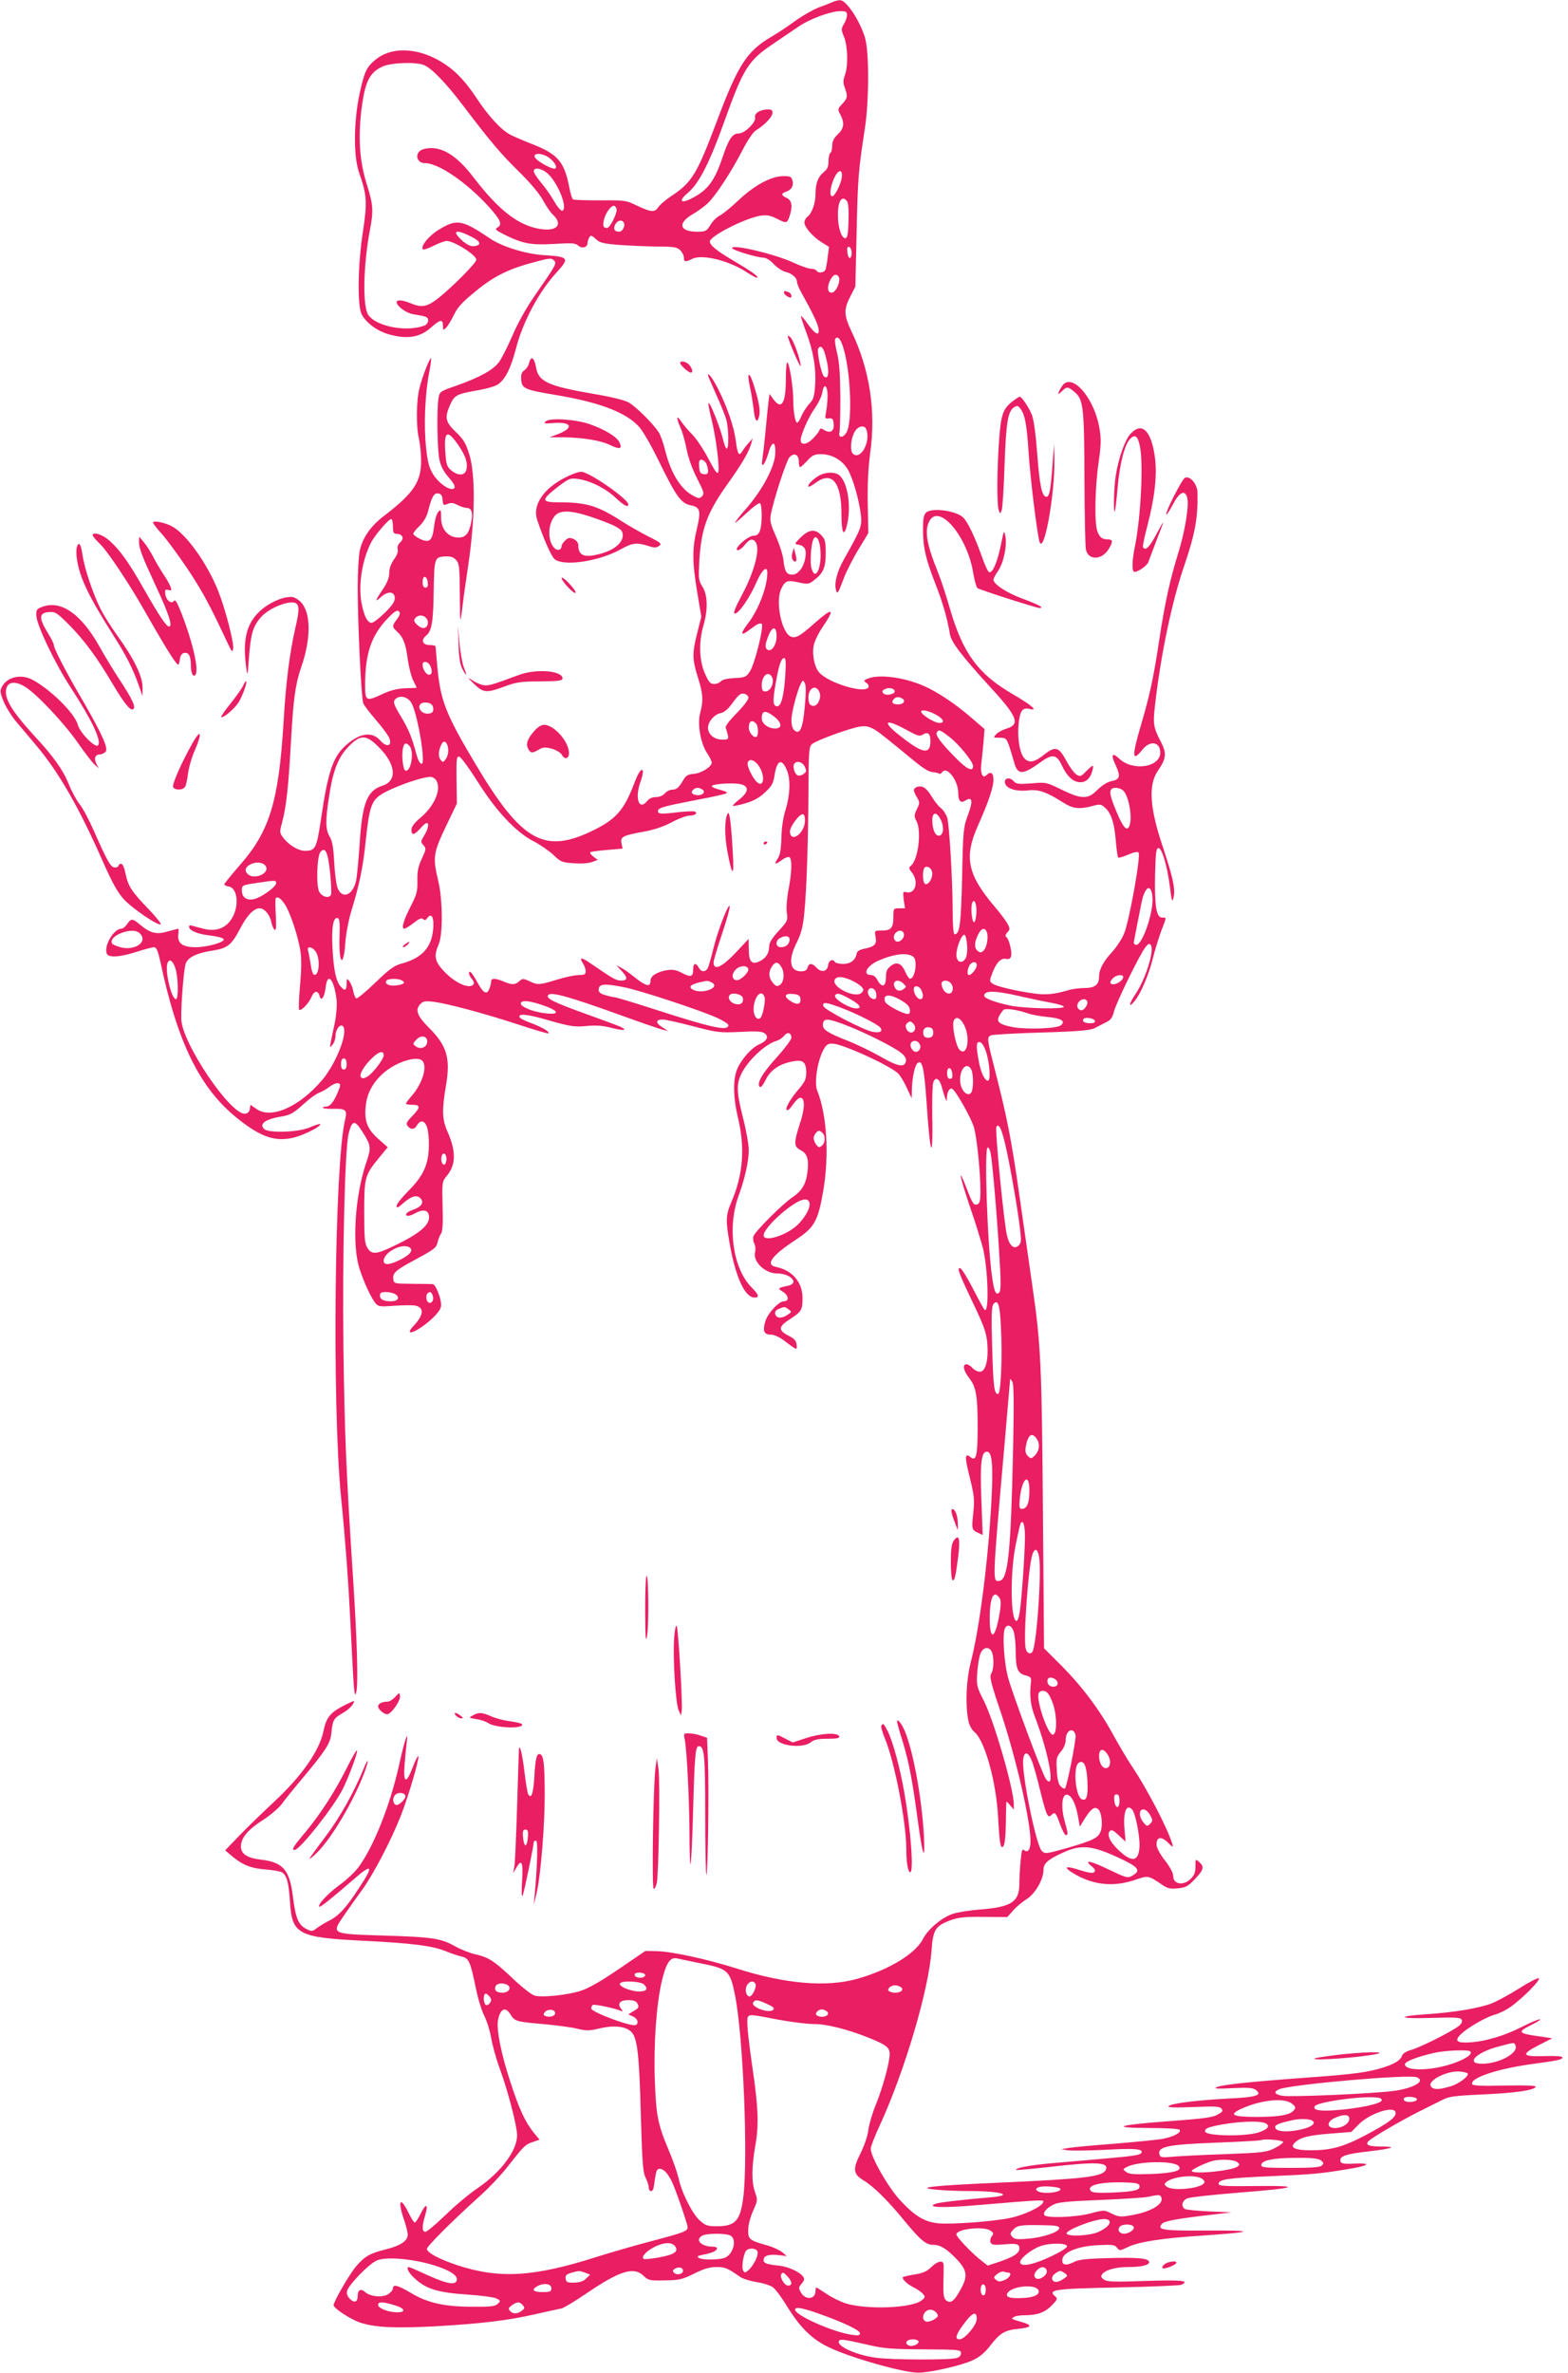 <?xml version="1.0" standalone="no"?>
<!DOCTYPE svg PUBLIC "-//W3C//DTD SVG 20010904//EN"
 "http://www.w3.org/TR/2001/REC-SVG-20010904/DTD/svg10.dtd">
<svg version="1.0" xmlns="http://www.w3.org/2000/svg"
 width="846pt" height="1280pt" viewBox="0 0 846 1280"
 preserveAspectRatio="xMidYMid meet">
<g transform="translate(0,1280) scale(0.1,-0.1)"
fill="#e91e63" stroke="none">
<path d="M4495 12790 c-11 -5 -46 -19 -77 -30 -31 -12 -87 -44 -125 -71 -37
-28 -98 -68 -134 -89 -130 -77 -178 -152 -292 -456 -107 -284 -134 -328 -244
-401 -30 -20 -61 -46 -70 -59 -20 -31 -38 -30 -115 6 -61 30 -67 30 -200 29
-75 0 -141 2 -146 5 -5 3 -15 34 -21 68 -27 137 -62 177 -203 232 -46 18 -97
40 -114 49 -49 25 -118 100 -181 195 -73 111 -139 174 -228 218 -119 59 -242
56 -319 -8 -49 -40 -61 -67 -87 -189 -31 -150 -32 -331 -2 -419 43 -123 45
-159 22 -314 -29 -185 -32 -407 -7 -453 26 -47 84 -89 147 -107 100 -28 169
-16 230 40 46 41 61 43 61 7 0 -26 1 -26 18 -10 9 10 28 41 42 70 20 41 45 68
120 129 101 82 178 119 328 158 67 18 78 18 91 5 16 -16 14 -20 -112 -202 -37
-54 -88 -145 -112 -203 -25 -58 -57 -121 -71 -141 -30 -43 -101 -83 -230 -129
-90 -31 -92 -33 -98 -68 -10 -61 -7 -278 5 -332 7 -35 23 -65 51 -97 29 -33
36 -49 28 -57 -18 -18 -81 24 -113 75 -22 37 -30 65 -38 145 -13 114 -6 288
16 400 8 43 13 79 11 81 -6 6 -45 -92 -61 -154 -19 -69 -21 -208 -5 -278 6
-27 12 -79 12 -115 2 -118 -39 -180 -200 -303 -72 -55 -116 -118 -131 -188 -6
-28 -11 -117 -11 -199 0 -195 19 -596 30 -624 4 -11 34 -50 65 -86 31 -36 63
-78 71 -93 26 -49 -7 -65 -44 -22 -44 50 -109 42 -185 -25 -71 -63 -98 -144
-136 -405 -23 -152 -29 -165 -86 -165 -36 0 -88 32 -118 72 -19 26 -19 29 -4
85 21 76 34 195 47 433 13 231 23 307 56 403 53 154 52 292 -3 349 -16 16 -37
28 -52 28 -51 0 -126 -35 -172 -80 -71 -68 -91 -157 -70 -305 6 -46 7 -41 14
55 10 130 21 170 64 219 34 41 119 81 168 81 41 0 45 -26 18 -140 -31 -139
-50 -287 -63 -505 -26 -427 -75 -589 -234 -770 -47 -54 -86 -102 -86 -106 0
-4 10 -9 22 -11 52 -7 61 -111 15 -179 -33 -49 -85 -66 -150 -49 -29 7 -58 15
-64 17 -7 3 -13 0 -13 -6 0 -21 47 -41 115 -48 38 -5 70 -13 72 -20 6 -16 -88
-43 -152 -43 -69 0 -98 21 -93 66 2 19 2 34 0 34 -2 0 -28 -7 -57 -15 -61 -18
-94 -10 -151 38 -39 33 -47 33 -68 2 -9 -14 -23 -25 -30 -25 -42 0 -96 -91
-80 -134 9 -24 70 -20 161 9 43 14 85 25 94 25 13 0 21 -19 34 -77 93 -440
213 -682 413 -844 130 -105 209 -131 311 -105 57 15 148 62 138 72 -2 2 -26
-5 -53 -17 -59 -27 -219 -33 -247 -11 -32 27 3 54 88 68 53 9 67 17 130 74 29
26 64 51 77 55 12 4 38 18 56 32 18 14 40 22 48 19 13 -5 12 -10 -1 -43 -25
-60 -44 -83 -67 -83 -12 0 -18 -3 -15 -7 4 -3 28 -6 54 -5 69 2 78 -6 65 -59
-57 -231 -71 -1537 -22 -2034 24 -241 39 -445 49 -645 21 -427 23 -450 34
-405 10 46 4 273 -18 610 -38 584 -46 793 -52 1245 -6 508 8 1075 28 1154 18
73 33 76 72 14 50 -78 51 -88 23 -170 -61 -179 -78 -445 -36 -573 25 -77 64
-160 88 -188 14 -16 27 -17 103 -11 48 3 99 4 112 0 47 -11 43 -51 -11 -108
-61 -66 23 -33 100 39 35 34 48 53 48 74 0 36 -29 108 -44 111 -6 1 -56 2
-111 2 -100 1 -100 1 -103 27 -4 33 14 48 134 112 87 47 99 57 105 85 4 17 12
38 18 46 9 11 12 55 9 148 -3 133 -3 134 24 166 48 58 49 132 3 236 -30 67
-31 118 -9 248 26 149 5 218 -92 314 -62 62 -75 95 -48 125 16 18 27 20 70 15
75 -9 266 -60 454 -121 90 -30 166 -52 169 -50 8 9 -33 33 -91 55 -32 11 -60
25 -63 30 -15 25 38 20 157 -15 117 -33 138 -36 203 -30 52 5 89 2 134 -10 64
-16 88 -15 54 3 -10 6 -94 37 -186 70 -183 66 -226 87 -208 105 17 17 118 -12
371 -103 118 -43 229 -81 245 -85 l30 -7 -33 21 c-36 23 -35 41 4 41 13 0 86
-16 162 -36 130 -34 143 -36 253 -31 87 5 121 3 134 -7 25 -18 13 -42 -27 -59
-40 -17 -94 -76 -119 -131 -25 -55 -24 -153 2 -263 40 -165 29 -309 -35 -458
-30 -70 -31 -99 -10 -219 32 -185 83 -296 135 -296 28 0 23 16 -15 54 -101
101 -133 322 -72 492 35 95 56 190 56 249 0 28 -13 104 -30 170 -34 134 -37
180 -15 231 30 73 130 170 195 189 14 4 32 16 41 28 18 22 39 16 39 -12 0 -9
-34 -55 -76 -102 -80 -87 -113 -144 -95 -162 6 -6 17 7 33 39 25 52 77 87 151
99 50 9 67 -6 67 -61 0 -36 -7 -50 -40 -89 -45 -53 -75 -104 -65 -113 4 -4 13
2 21 13 31 43 45 56 57 52 21 -7 19 -62 -8 -141 -33 -103 -32 -122 5 -141 35
-18 45 -48 37 -115 -8 -68 -29 -104 -84 -141 -56 -39 -200 -183 -208 -209 -3
-11 -1 -28 5 -39 6 -12 8 -31 4 -45 -13 -52 53 -116 119 -116 73 0 121 -52 60
-66 -57 -12 -59 -14 -30 -32 32 -19 37 -52 7 -52 -28 0 -87 -64 -101 -109 -15
-51 -7 -71 30 -71 18 0 46 -13 73 -33 68 -52 70 -53 66 -21 -2 21 -13 33 -43
48 -58 30 -56 49 8 90 62 40 67 49 67 114 0 85 -55 149 -142 167 -61 12 -25
61 109 149 97 64 117 99 145 263 33 194 19 413 -33 540 -16 40 0 152 31 214
17 33 25 39 51 39 51 0 294 -110 353 -159 10 -9 32 -43 47 -76 l28 -60 1 45
c1 61 15 129 29 143 26 26 37 -21 50 -205 20 -302 36 -336 31 -67 -1 80 1 156
5 168 11 35 33 24 46 -21 6 -24 15 -52 19 -63 8 -18 9 -18 9 5 2 32 16 54 29
46 21 -13 102 -157 117 -208 16 -57 35 -242 35 -346 0 -48 -4 -64 -16 -69 -20
-7 -27 3 -60 90 -49 127 -36 59 20 -105 31 -90 62 -192 71 -228 27 -119 32
-350 7 -326 -4 4 -32 55 -62 113 -30 59 -61 109 -69 111 -20 6 -9 -23 70 -190
59 -123 71 -158 76 -215 7 -90 -9 -153 -40 -153 -12 0 -30 9 -40 20 -9 11 -24
20 -32 20 -24 0 -17 -34 14 -74 38 -48 46 -96 46 -273 -1 -150 -8 -179 -40
-153 -28 23 -30 1 -8 -88 30 -122 32 -138 24 -217 -9 -83 -8 -89 26 -104 l25
-12 -7 189 c-8 203 0 266 33 260 26 -5 31 -80 21 -268 -17 -317 -64 -685 -111
-866 -24 -94 -30 -219 -15 -307 6 -34 17 -56 38 -74 54 -49 114 -268 124 -453
8 -145 13 -176 28 -161 8 8 13 54 14 124 1 62 2 114 3 117 0 3 10 -6 20 -19
l20 -23 0 28 c0 81 -107 452 -162 559 -39 77 -40 83 -35 155 3 41 11 87 18
102 14 32 44 37 59 9 14 -27 13 -97 -2 -120 -10 -16 -2 -50 50 -203 84 -251
162 -590 162 -701 0 -44 -14 -64 -33 -49 -12 10 -15 2 -20 -55 -4 -38 -7 -93
-7 -123 0 -100 -41 -127 -208 -141 -57 -4 -126 -15 -152 -24 -58 -19 -134 -83
-160 -135 -41 -80 -182 -166 -354 -215 -166 -47 -390 -28 -653 56 -155 49
-346 91 -429 93 l-62 1 -144 -98 c-100 -68 -163 -104 -208 -118 -72 -22 -203
-36 -245 -25 -15 4 -62 40 -104 79 -110 105 -142 127 -212 143 -35 8 -85 28
-113 44 -77 43 -120 50 -379 58 -291 9 -289 8 -225 103 24 35 69 99 100 141
64 88 158 269 212 406 40 102 101 310 93 318 -3 3 -16 -23 -29 -57 -36 -96
-53 -91 -45 12 4 46 9 102 12 124 9 70 -13 4 -41 -124 -49 -220 -137 -441
-219 -553 -19 -26 -65 -70 -103 -97 -63 -46 -120 -107 -109 -117 5 -5 68 46
187 149 101 88 108 73 24 -53 -68 -104 -107 -146 -159 -172 -22 -11 -51 -29
-66 -40 -25 -19 -28 -19 -58 -3 -41 21 -56 58 -70 169 -18 149 -53 190 -175
204 -74 9 -106 31 -106 71 0 45 37 90 115 140 41 26 88 66 104 87 15 22 68 87
116 144 119 142 146 184 152 233 8 78 12 86 58 113 39 22 65 50 65 67 0 3 -29
-11 -64 -29 -66 -36 -86 -61 -101 -134 -22 -106 -119 -244 -267 -381 -62 -58
-147 -140 -188 -183 l-75 -78 35 -30 c57 -48 103 -67 180 -73 40 -3 80 -10 90
-15 26 -14 38 -55 44 -152 11 -184 39 -200 398 -218 262 -13 369 -27 440 -55
31 -13 71 -26 88 -30 39 -9 47 -24 75 -159 12 -62 34 -135 49 -163 14 -28 30
-81 36 -117 6 -36 26 -110 46 -164 45 -123 94 -312 94 -361 0 -83 -87 -199
-211 -284 -46 -31 -125 -97 -176 -147 -51 -49 -99 -90 -108 -90 -19 0 -19 30
0 93 18 60 2 62 -27 2 -12 -25 -26 -45 -30 -45 -5 0 -20 25 -35 55 -44 90 -59
64 -23 -40 11 -32 20 -68 20 -81 0 -32 -39 -59 -116 -78 -88 -22 -114 -37
-160 -89 -36 -41 -124 -193 -124 -213 1 -17 88 -74 141 -93 81 -27 183 -32
404 -21 244 14 394 31 545 66 63 14 125 28 138 30 12 2 73 39 135 81 179 122
256 147 309 96 26 -25 33 -27 114 -25 77 1 94 4 158 36 54 27 85 36 122 36 47
0 60 -6 127 -53 13 -10 53 -22 88 -28 35 -5 75 -18 89 -28 14 -10 48 -56 76
-102 71 -116 137 -180 226 -222 119 -57 402 -137 482 -137 64 0 235 39 294 67
39 18 67 42 98 83 51 65 76 80 152 87 65 7 73 18 25 33 -73 22 -69 20 -53 30
8 6 35 10 60 10 67 0 108 15 146 54 28 29 31 36 19 46 -46 38 -10 43 340 50
176 4 328 10 338 14 49 23 6 27 -190 21 -176 -6 -211 -5 -228 8 -16 13 -17 17
-6 31 18 21 74 36 137 36 70 0 114 10 114 26 0 21 -59 27 -223 22 -120 -3
-159 -8 -185 -22 -41 -21 -65 -15 -60 16 5 39 86 71 192 76 78 4 91 2 103 -14
13 -17 15 -17 59 4 57 28 186 48 406 62 278 19 287 28 26 27 -245 -2 -277 3
-249 36 12 15 84 28 266 49 l110 13 -120 5 c-66 3 -126 9 -132 13 -23 15 -15
47 15 58 15 6 137 19 272 30 321 25 357 39 95 36 -168 -2 -200 0 -200 12 0 24
50 31 278 41 233 10 272 14 412 37 120 19 142 35 45 31 -63 -3 -75 0 -78 14
-5 26 29 38 153 52 129 15 158 26 69 26 -72 0 -92 10 -67 32 28 24 180 112
268 156 44 22 100 50 124 62 38 20 64 24 220 31 177 8 275 22 287 41 4 7 -50
9 -166 7 -130 -3 -174 -1 -177 8 -12 33 135 82 322 108 141 19 165 24 165 36
0 6 -39 9 -96 7 -123 -4 -130 8 -32 59 l73 37 -60 9 c-126 17 -131 24 -55 62
28 14 50 27 50 30 0 6 -40 -10 -102 -41 -86 -44 -188 -75 -264 -81 -83 -7
-100 5 -63 42 35 35 137 94 183 106 22 6 60 24 84 41 65 45 169 150 154 156
-7 2 -54 -22 -104 -54 -50 -32 -117 -68 -148 -81 -66 -26 -201 -49 -350 -59
-172 -11 -155 -26 23 -20 136 4 159 2 164 -11 4 -10 -3 -23 -18 -34 -39 -30
-210 -116 -256 -128 -26 -7 -44 -19 -48 -30 -8 -25 -38 -44 -100 -64 -84 -27
-159 -37 -440 -57 -310 -23 -444 -38 -465 -52 -10 -6 21 -7 90 -3 84 4 110 2
125 -9 39 -29 4 -40 -148 -47 -168 -9 -308 -26 -322 -41 -7 -7 32 -9 131 -5
115 5 144 4 154 -8 9 -11 7 -17 -12 -28 -32 -20 -63 -25 -295 -42 -259 -20
-293 -34 -81 -35 89 0 159 -4 163 -10 10 -16 -39 -40 -101 -50 -33 -5 -147
-16 -254 -25 -107 -8 -215 -18 -240 -22 l-45 -7 35 -6 c20 -3 108 -2 195 2
158 9 205 6 205 -11 0 -16 -30 -21 -199 -36 -91 -8 -220 -19 -287 -25 -114
-10 -201 -26 -191 -36 2 -2 83 5 180 16 254 29 319 26 304 -14 -15 -39 -112
-50 -577 -71 -369 -16 -458 -27 -335 -38 39 -4 117 -7 175 -7 173 0 247 -23
113 -34 -161 -14 -275 -27 -296 -35 -52 -20 40 -23 226 -7 371 31 360 30 355
15 -7 -23 -101 -68 -177 -84 -94 -20 -320 -36 -390 -29 -75 8 -126 40 -206
126 -64 70 -154 227 -157 275 -1 10 21 68 50 130 134 292 263 729 278 941 8
112 21 132 100 162 47 17 77 20 183 19 l126 -1 30 34 c16 19 49 47 73 62 47
29 92 107 92 158 0 35 22 55 99 91 100 47 157 43 296 -20 118 -54 135 -73 84
-102 -25 -14 -32 -12 -128 34 -99 48 -137 54 -90 16 17 -14 21 -23 13 -30 -7
-8 -28 -5 -73 9 -79 26 -98 21 -46 -12 107 -67 219 -80 337 -40 73 25 73 25
146 -24 31 -22 45 -25 86 -21 43 4 55 10 93 50 48 51 52 66 23 92 -20 18 -20
17 -20 -24 0 -31 -6 -48 -25 -66 -39 -40 -95 -31 -95 14 0 17 -17 49 -45 85
-29 37 -45 69 -45 86 0 41 26 45 61 10 27 -27 30 -27 24 -7 -25 83 -137 299
-217 417 -24 36 -69 112 -101 170 -74 136 -169 263 -283 377 l-91 91 -6 739
c-6 788 -11 903 -58 1223 -16 113 -47 330 -69 482 -42 294 -66 419 -130 668
-45 176 -47 185 -22 195 9 4 133 11 274 15 202 6 263 12 285 24 15 8 42 22 60
31 25 11 35 25 43 57 12 49 140 310 170 348 17 21 21 23 30 10 18 -29 -28
-178 -80 -257 -40 -59 -44 -87 -8 -43 32 39 75 138 98 229 11 46 32 112 45
148 30 78 30 73 5 73 -31 0 -41 61 -38 227 3 122 6 148 18 148 19 0 47 -92 62
-208 10 -82 13 -88 20 -57 10 45 -3 104 -56 265 -74 219 -82 341 -27 420 43
61 46 92 16 150 -41 78 -45 99 -34 193 30 272 91 564 159 762 58 170 74 258
71 393 -1 45 -39 91 -67 80 -16 -6 -110 -191 -101 -199 2 -3 18 23 36 56 36
68 66 80 77 33 10 -40 -12 -177 -47 -290 -46 -148 -75 -280 -104 -473 -31
-207 -52 -303 -100 -465 -49 -166 -47 -199 8 -130 42 53 97 44 97 -15 0 -80
-149 -102 -222 -32 -38 36 -46 21 -18 -37 27 -59 23 -76 -23 -85 -22 -4 -50
-22 -75 -46 -52 -53 -85 -53 -194 0 -82 40 -84 41 -163 34 -67 -5 -83 -3 -94
10 -21 25 -53 21 -49 -6 4 -31 58 -49 124 -42 57 7 100 -8 188 -64 54 -35 89
-39 160 -20 40 11 47 10 67 -8 34 -30 51 -81 59 -177 4 -48 10 -90 13 -93 3
-3 27 4 53 15 29 13 51 18 57 12 14 -14 -51 -376 -79 -440 -13 -30 -42 -73
-63 -96 -49 -53 -71 -95 -71 -134 0 -43 -23 -61 -78 -61 -26 0 -63 -5 -82 -10
-79 -24 -129 -29 -194 -19 -99 14 -201 38 -221 53 -17 12 -17 15 0 59 21 55
47 81 74 74 14 -3 22 1 26 14 7 22 -11 95 -26 105 -7 4 -4 13 6 24 15 16 15
21 1 47 -8 15 -38 55 -66 88 -150 176 -170 269 -94 440 56 125 84 207 84 248
0 39 -15 48 -38 25 -20 -20 -33 9 -28 57 3 22 8 74 12 116 l6 76 -73 63 c-83
72 -182 138 -253 169 -107 47 -239 65 -302 41 -25 -10 -26 -12 -9 -24 10 -7
15 -18 11 -24 -22 -35 -212 22 -265 79 -27 29 -41 100 -30 150 5 23 27 67 49
99 67 99 54 105 -43 20 -81 -72 -101 -83 -128 -75 -51 17 -87 189 -54 258 21
45 33 49 95 35 45 -10 53 -10 77 8 55 41 68 70 68 150 0 66 -3 76 -27 100 -33
33 -66 27 -112 -19 -30 -31 -30 -32 -9 -35 34 -5 46 -27 38 -71 -8 -51 -39
-91 -70 -91 -31 0 -41 16 -48 78 -3 29 -22 87 -41 130 -29 65 -33 83 -27 117
16 83 84 291 101 309 25 26 50 14 50 -24 0 -16 3 -30 7 -30 4 0 21 16 39 35
26 29 39 35 73 35 60 0 115 -32 145 -82 28 -48 62 -166 71 -248 7 -58 0 -75
-93 -240 -35 -62 -51 -123 -42 -160 7 -30 11 -24 44 64 15 38 50 107 79 154
l52 86 -3 156 c-2 107 2 192 13 275 32 228 -2 452 -102 660 -40 84 -41 117 -5
186 l27 53 7 296 c6 290 10 334 44 555 23 148 24 408 2 488 -26 92 -102 208
-136 206 -10 0 -26 -4 -37 -9z m75 -71 c0 -11 -7 -33 -17 -49 -15 -26 -15 -31
1 -69 20 -51 23 -156 5 -205 -10 -29 -11 -43 -1 -69 17 -47 15 -57 -14 -88
-25 -26 -25 -28 -10 -57 24 -46 20 -75 -14 -107 -21 -20 -30 -38 -30 -61 0
-18 -4 -36 -10 -39 -5 -3 -10 -24 -10 -45 0 -29 -6 -43 -25 -58 -31 -25 -45
-61 -45 -118 0 -50 -18 -102 -43 -123 -10 -7 -17 -22 -17 -31 0 -25 45 -77 93
-107 l40 -25 -7 -53 c-3 -29 -9 -60 -12 -69 -7 -18 -39 -22 -49 -6 -3 6 -17
10 -29 10 -13 0 -56 15 -97 34 -100 46 -329 100 -329 78 0 -11 135 -52 169
-52 14 0 37 -14 56 -35 18 -19 46 -37 61 -41 36 -8 64 -32 64 -54 0 -9 11 -37
25 -61 57 -102 83 -156 90 -186 10 -49 -13 -41 -55 17 -19 27 -36 47 -38 45
-2 -2 10 -39 26 -82 39 -102 56 -197 50 -290 -4 -62 -9 -78 -31 -101 -14 -15
-33 -44 -42 -64 -8 -21 -19 -38 -24 -38 -11 0 -21 60 -21 123 0 63 -19 189
-31 201 -5 6 -9 -29 -9 -88 0 -133 -23 -170 -68 -109 l-20 28 -6 -45 c-3 -25
-10 -97 -16 -160 -6 -63 -14 -130 -17 -149 -9 -54 14 -29 33 35 19 68 40 67
37 -1 -2 -71 -67 -194 -153 -294 -39 -44 -67 -81 -64 -81 4 0 33 25 66 56 32
30 62 52 68 49 13 -8 13 -116 0 -149 -7 -18 -17 -26 -34 -26 -30 0 -109 -70
-87 -78 7 -2 25 10 38 27 29 37 50 39 64 8 18 -40 -14 -157 -76 -273 -40 -75
-51 -104 -40 -104 21 0 79 83 116 168 30 69 59 94 59 52 0 -75 -47 -199 -104
-273 -40 -52 -41 -70 -4 -43 13 9 33 24 46 33 14 9 27 12 32 7 13 -13 -38
-217 -64 -256 -20 -31 -26 -33 -83 -36 -38 -2 -66 -8 -73 -17 -7 -8 -23 -15
-37 -15 -20 0 -29 10 -49 55 -31 68 -35 171 -9 259 25 86 24 165 -5 211 -21
34 -22 44 -17 139 11 177 42 261 158 423 71 99 111 167 123 213 l7 25 -23 -26
c-13 -14 -28 -35 -34 -45 -17 -27 -25 -14 -34 58 -10 76 -45 178 -93 275 -32
62 -57 97 -57 78 0 -3 20 -49 44 -103 24 -53 49 -115 55 -137 13 -49 14 -155
2 -155 -5 0 -14 24 -21 53 -14 60 -70 200 -77 193 -3 -2 4 -42 16 -88 25 -102
45 -263 36 -286 -5 -12 -19 8 -53 74 -26 49 -65 108 -87 130 -22 22 -48 53
-58 68 -27 40 -30 26 -7 -28 12 -25 27 -80 35 -121 9 -47 31 -107 56 -156 37
-72 40 -82 27 -96 -14 -13 -19 -13 -45 1 -68 34 -123 122 -153 242 -10 41 -26
87 -36 102 -32 49 -128 144 -166 163 -21 11 -104 31 -185 44 -248 43 -298 66
-311 144 -9 52 -27 64 -37 24 -3 -15 -15 -33 -26 -41 -15 -10 -19 -23 -17 -50
4 -48 19 -55 182 -82 235 -39 377 -92 449 -167 24 -24 67 -99 118 -203 88
-180 115 -216 166 -226 51 -10 56 -30 33 -126 -26 -108 -25 -183 2 -344 l22
-131 -22 -87 c-28 -110 -27 -143 3 -239 28 -87 31 -126 13 -192 -16 -60 1
-162 36 -216 14 -21 26 -45 26 -53 0 -23 -59 -59 -99 -61 -28 -2 -40 -9 -53
-31 -26 -44 -37 -54 -61 -54 -12 0 -30 -9 -40 -20 -10 -12 -29 -20 -48 -20
-20 0 -37 -8 -48 -22 -43 -53 -67 15 -36 102 31 88 3 90 -30 2 -55 -147 -98
-198 -213 -256 -274 -138 -395 -71 -650 358 -156 262 -185 336 -202 514 -5 59
-10 110 -10 115 0 4 -14 7 -30 7 -41 0 -51 27 -20 52 30 24 38 76 40 243 3
172 5 179 57 183 32 2 47 -2 62 -17 19 -19 21 -34 22 -188 1 -152 2 -161 11
-93 4 41 20 156 35 255 37 249 39 486 5 594 -19 61 -32 82 -73 121 -56 53 -61
78 -30 147 24 52 35 57 145 77 51 8 101 23 115 34 39 28 68 88 96 196 37 141
122 301 216 404 74 81 70 87 -71 96 -93 6 -220 45 -284 88 -151 102 -180 108
-273 52 -57 -33 -107 -94 -91 -109 3 -4 29 5 57 19 28 14 60 26 71 26 40 0
160 -76 160 -101 0 -15 -96 -114 -179 -186 -81 -69 -109 -77 -178 -48 -41 17
-73 19 -73 5 0 -21 53 -60 89 -65 73 -12 81 -15 81 -34 0 -10 -8 -22 -17 -26
-94 -39 -266 -7 -307 58 -30 49 -26 263 9 451 21 110 19 140 -16 252 -38 120
-47 244 -30 393 19 158 43 209 115 242 46 21 176 26 221 9 43 -16 121 -97 217
-224 143 -188 198 -254 301 -355 59 -58 108 -117 126 -150 16 -31 41 -67 55
-80 52 -49 25 -87 -57 -78 -123 15 -230 95 -372 280 -96 126 -182 175 -268
153 -51 -12 -46 -76 6 -76 74 0 226 -105 345 -236 64 -71 74 -96 45 -112 -14
-8 -8 -14 33 -35 104 -52 148 -60 272 -53 97 6 117 5 132 -9 20 -18 50 -10 50
14 0 9 5 23 10 31 7 12 13 11 34 -9 22 -21 41 -25 123 -32 54 -4 146 -8 206
-9 93 0 110 -3 127 -20 11 -11 20 -29 20 -40 0 -24 7 -25 46 -6 53 26 198 -10
292 -72 29 -19 55 -33 58 -30 7 7 -31 34 -131 93 -88 52 -125 82 -125 102 0
30 194 128 276 140 33 4 53 0 84 -16 53 -27 56 -27 69 10 19 54 14 88 -14 101
-30 13 -32 24 -6 33 30 9 44 32 37 60 -6 22 -12 25 -49 25 -65 0 -156 -49
-240 -128 -41 -39 -87 -77 -104 -85 -17 -9 -40 -32 -51 -52 -20 -32 -25 -35
-70 -35 -95 0 -108 45 -27 93 28 16 65 43 83 60 44 42 128 170 187 285 29 56
58 100 74 109 79 50 117 113 66 113 -42 0 -77 -21 -71 -44 6 -25 -56 -86 -88
-86 -34 0 -53 -27 -86 -124 -44 -132 -81 -182 -168 -226 -62 -32 -73 -13 -18
32 58 49 117 166 196 388 101 282 128 325 265 416 44 30 103 70 131 89 60 42
173 84 227 85 31 0 37 -3 37 -21z m-1601 -775 c30 -25 41 -54 21 -54 -15 0
-71 29 -92 48 -44 38 26 44 71 6z m-8 -86 c55 -56 103 -184 73 -195 -7 -2 -26
20 -43 49 -16 29 -48 75 -71 102 -22 26 -40 54 -40 62 0 26 48 15 81 -18z
m1581 -13 c-4 -36 -34 -97 -49 -103 -20 -6 -15 47 7 96 22 48 47 52 42 7z m27
-129 c8 -9 11 -47 9 -107 -2 -76 -6 -94 -18 -94 -20 0 -39 58 -39 123 -1 76
21 111 48 78z m-1243 -41 c8 -19 -34 -105 -51 -105 -21 0 -25 14 -15 50 10 34
36 70 52 70 5 0 11 -7 14 -15z m39 -75 c11 -18 -6 -50 -25 -50 -25 0 -33 15
-20 40 11 21 35 27 45 10z m-824 -76 c53 -26 60 -47 17 -52 -18 -2 -37 7 -62
28 -62 55 -39 67 45 24z m2054 -87 c0 -39 -19 -38 -23 2 -3 24 0 32 10 29 7
-3 13 -17 13 -31z m-67 -139 c4 -23 -16 -68 -34 -75 -34 -13 -35 44 -2 85 13
16 32 11 36 -10z m18 -362 c44 -126 56 -416 20 -471 -19 -29 -43 -28 -37 1 3
10 5 96 5 189 -1 124 -5 188 -17 238 -10 38 -14 73 -11 78 11 18 27 4 40 -35z
m-97 -38 c27 -87 26 -153 -3 -129 -15 13 -40 136 -31 151 11 18 23 10 34 -22z
m16 -234 c0 -27 -4 -66 -8 -86 -7 -36 -6 -38 15 -35 19 2 24 -3 26 -31 4 -38
-19 -52 -51 -32 -18 11 -22 10 -26 -1 -2 -8 -19 -29 -37 -47 -32 -32 -64 -35
-64 -6 0 28 42 123 75 170 20 27 38 66 42 87 8 53 28 40 28 -19z m209 -180
c25 -65 -29 -167 -71 -133 -19 16 -13 87 11 124 19 28 51 33 60 9z m-2200 -87
c39 -58 51 -95 42 -132 -8 -32 -45 -33 -82 -2 -23 20 -27 33 -31 94 -9 119 10
129 71 40z m1336 -96 c5 -11 10 -29 10 -41 0 -16 -5 -21 -22 -18 -19 2 -24 10
-26 41 -2 28 1 37 12 37 8 0 20 -9 26 -19z m-1422 -198 c3 -29 5 -31 26 -22
18 8 31 7 54 -5 17 -9 40 -16 50 -16 25 0 34 -23 26 -69 -12 -67 -30 -91 -70
-91 -55 0 -94 44 -94 106 0 44 -2 47 -15 33 -9 -9 -19 -44 -23 -79 -9 -78 -25
-92 -76 -67 -20 9 -36 22 -36 28 0 5 15 25 34 42 21 21 38 49 45 77 21 82 32
101 55 98 16 -2 22 -11 24 -35z m-268 -143 c0 -32 4 -40 19 -40 32 0 44 -24
21 -45 -12 -11 -18 -25 -14 -39 3 -13 -5 -34 -21 -55 -16 -23 -25 -48 -25 -72
0 -26 -11 -53 -35 -89 -41 -60 -44 -72 -12 -43 38 36 77 34 77 -4 0 -19 -15
-41 -55 -80 -30 -29 -61 -53 -70 -53 -23 0 -42 39 -55 110 -17 97 4 229 52
323 21 41 95 127 109 127 5 0 9 -18 9 -40z m2305 -113 c13 -102 -25 -191 -47
-112 -8 28 -3 122 9 152 12 31 32 11 38 -40z m-2117 -190 c2 -19 -1 -27 -12
-27 -11 0 -16 10 -16 31 0 38 24 35 28 -4z m-166 -197 c-27 -36 -27 -42 -1
-66 34 -30 49 -69 59 -151 6 -42 19 -94 30 -115 11 -21 19 -38 17 -39 -1 0
-29 -1 -62 -2 -42 -2 -78 -11 -119 -30 -92 -43 -96 -41 -96 51 0 165 34 264
119 353 39 41 54 50 63 41 9 -9 7 -19 -10 -42z m158 5 c16 -19 9 -49 -12 -53
-9 -2 -26 6 -38 18 -17 17 -19 24 -9 36 15 18 43 18 59 -1z m1890 -98 c0 -46
-28 -86 -49 -72 -15 9 -14 28 5 75 22 55 44 53 44 -3z m47 -209 c-7 -110 -22
-168 -43 -168 -24 0 -26 23 -10 118 18 104 31 142 47 142 9 0 10 -25 6 -92z
m-1917 53 c14 -28 12 -51 -5 -51 -16 0 -35 30 -35 54 0 22 27 20 40 -3z m1850
-83 c0 -31 -19 -58 -40 -58 -16 0 -20 7 -20 34 0 42 25 72 46 55 8 -6 14 -20
14 -31z m172 -141 c-11 -118 -26 -152 -56 -127 -10 8 -16 29 -16 55 0 41 31
159 52 199 10 18 11 18 20 1 7 -11 7 -54 0 -128z m77 84 c17 -30 -6 -83 -33
-79 -16 2 -22 11 -24 36 -5 54 35 84 57 43z m408 2 c6 -17 -45 -29 -60 -14 -9
9 -8 14 3 21 19 13 52 9 57 -7z m-789 -35 c2 -10 -23 -44 -63 -85 -45 -46 -64
-72 -59 -82 4 -9 9 -26 11 -38 5 -21 1 -23 -31 -23 -42 0 -76 28 -76 64 0 33
34 72 68 79 20 4 41 22 66 57 28 39 42 51 59 48 12 -2 23 -11 25 -20z m-1819
-29 c27 -44 67 -250 62 -316 -2 -28 -21 -10 -32 30 -28 103 -42 138 -85 210
-38 63 -44 80 -34 92 22 27 68 19 89 -16z m2650 22 c19 -12 5 -31 -23 -31 -29
0 -39 10 -25 27 13 15 28 16 48 4z m-2534 -41 c8 -27 -1 -40 -29 -40 -28 0
-50 24 -42 45 9 23 63 19 71 -5z m2719 -48 c38 -22 45 -42 14 -42 -26 0 -98
45 -98 61 0 14 45 4 84 -19z m-877 -8 c42 -32 45 -64 5 -64 -37 0 -72 26 -72
54 0 44 19 47 67 10z m-99 -36 c14 -14 16 -64 3 -73 -14 -8 -41 24 -41 49 0
35 16 46 38 24z m812 -35 c62 -34 71 -37 91 -25 25 16 39 4 39 -35 0 -72 -37
-70 -141 10 -123 92 -117 119 11 50z m-147 -15 c16 -12 73 -57 125 -100 116
-97 136 -110 168 -114 14 -1 28 -5 31 -8 3 -3 11 1 17 9 25 34 86 -46 86 -112
0 -44 13 -58 38 -42 38 24 43 -1 15 -76 -25 -67 -27 -82 -32 -335 -6 -260 -13
-310 -41 -310 -6 0 -10 51 -10 123 0 166 -18 464 -29 505 -6 18 -21 42 -35 53
-13 10 -36 39 -50 63 -27 46 -51 61 -80 50 -20 -8 -20 -19 1 -55 16 -27 16
-31 0 -64 -15 -32 -16 -39 -2 -65 28 -54 9 -208 -30 -240 -13 -11 -12 -15 5
-37 39 -50 18 -119 -31 -106 -17 5 -18 1 -13 -41 l7 -46 -32 0 c-30 0 -31 -1
-31 -48 0 -58 -12 -72 -63 -72 -39 0 -39 0 -33 -34 8 -40 -4 -52 -60 -64 -27
-5 -40 -14 -42 -27 -7 -35 -33 -55 -73 -55 -21 0 -41 5 -44 10 -12 20 -34 9
-37 -17 -4 -35 -37 -42 -63 -13 -23 25 -41 26 -48 0 -4 -14 -14 -20 -35 -20
-62 0 -71 62 -23 156 23 47 33 82 40 155 13 120 22 405 23 681 1 192 3 219 18
233 18 17 156 69 235 90 54 14 78 9 128 -27z m380 -24 c53 -41 127 -133 127
-157 0 -34 -36 -16 -100 51 -76 77 -105 117 -95 132 10 16 18 13 68 -26z
m-3078 -56 c91 -91 99 -180 20 -206 -85 -27 -111 -93 -125 -320 -6 -85 -14
-172 -19 -194 -19 -81 -77 -101 -101 -35 -6 18 -14 79 -17 137 -4 77 -10 113
-24 136 -23 38 -24 87 -4 214 21 142 49 214 105 272 65 67 95 67 165 -4z m373
-9 c2 -19 -4 -42 -13 -54 -14 -19 -16 -19 -29 -2 -14 18 -9 57 9 87 13 20 30
4 33 -31z m-208 16 c26 -32 7 -142 -23 -132 -13 4 -22 88 -12 124 6 27 17 29
35 8z m366 -190 c100 -160 208 -275 304 -324 36 -19 84 -52 107 -74 38 -37 46
-40 110 -44 39 -3 80 0 98 7 l30 11 -24 18 c-13 10 -20 21 -15 24 5 3 46 8 91
12 l82 7 -6 29 c-7 35 7 42 123 63 51 9 105 27 148 50 37 20 81 36 96 36 30 0
48 15 27 22 -6 3 -43 1 -82 -3 -101 -12 -115 -11 -115 6 0 17 28 25 215 61 77
14 146 30 154 34 8 4 -3 11 -33 19 -25 6 -46 15 -46 20 0 11 101 19 148 12 54
-9 55 -40 3 -82 -23 -18 -39 -34 -37 -36 2 -3 32 3 66 13 43 12 75 29 106 58
38 35 46 49 53 94 13 83 39 93 67 26 20 -48 17 -132 -7 -210 -14 -45 -22 -99
-23 -154 -2 -64 -7 -92 -20 -112 -22 -33 -15 -35 23 -7 16 12 34 18 40 15 15
-10 14 -80 -5 -176 -9 -47 -12 -99 -9 -124 6 -41 5 -45 -44 -98 -35 -38 -51
-64 -51 -83 0 -36 -16 -62 -48 -79 -45 -23 -62 -6 -62 62 l-1 57 -57 -61 c-85
-92 -132 -115 -132 -65 0 9 20 77 45 151 25 74 44 142 42 150 -5 24 -65 -132
-88 -227 -12 -48 -25 -96 -30 -105 -13 -24 -36 -23 -49 2 -16 29 -30 25 -30
-9 0 -41 -12 -45 -60 -20 -32 17 -50 20 -83 15 -52 -9 -87 -31 -87 -55 0 -39
-23 -34 -95 24 -22 18 -51 38 -65 45 l-25 13 28 -30 c35 -37 34 -53 -2 -53
-27 0 -45 11 -165 93 -48 34 -63 34 -42 2 9 -13 16 -33 16 -45 0 -16 -6 -20
-37 -20 -21 0 -74 -11 -118 -25 -95 -29 -104 -30 -149 -8 -33 15 -37 15 -54 0
-23 -21 -39 -21 -85 -2 -46 19 -67 19 -67 1 0 -8 -4 -26 -10 -40 -13 -35 -32
-25 -64 34 -15 27 -31 52 -36 55 -16 10 -11 -17 6 -36 9 -10 13 -23 9 -28 -19
-31 -102 6 -163 73 -47 51 -52 80 -25 142 23 54 22 241 -3 344 -30 125 -26
149 41 290 l60 125 -2 128 c-1 114 0 128 15 125 9 -2 53 -62 98 -133z m1513
90 c40 -51 36 -129 -4 -95 -24 20 -57 90 -51 106 8 22 32 17 55 -11z m253 -11
c10 -22 10 -28 -6 -39 -10 -8 -24 -11 -32 -8 -16 6 -29 47 -19 62 12 20 45 11
57 -15z m-1992 -69 c36 -43 -2 -140 -80 -205 -34 -29 -50 -49 -50 -66 0 -32
14 -30 47 6 14 17 30 30 35 30 15 0 8 -32 -13 -67 -20 -32 -20 -35 -4 -53 15
-17 15 -21 -9 -72 -20 -43 -25 -68 -24 -119 1 -56 -3 -73 -34 -134 -41 -79
-54 -125 -37 -125 6 0 29 14 51 31 29 23 42 29 50 21 8 -8 15 -7 23 5 23 32
38 4 32 -60 -9 -101 -62 -157 -176 -187 -34 -9 -64 -31 -137 -102 -51 -49 -97
-87 -102 -84 -5 3 -13 21 -16 39 -3 19 -13 42 -21 53 -14 18 -14 17 -15 -13 0
-37 -10 -41 -32 -15 -25 28 -38 89 -44 207 -6 113 4 171 29 162 9 -3 11 -28 9
-91 -6 -151 20 -189 31 -44 3 46 17 121 31 168 47 154 65 243 80 392 18 166
30 205 75 237 51 37 218 98 272 100 9 1 22 -6 29 -14z m1439 -54 c19 -12 5
-31 -24 -31 -13 0 -27 5 -31 11 -7 11 12 29 31 29 6 0 16 -4 24 -9z m2273 -8
c30 -33 48 -144 32 -187 -13 -34 -33 -13 -68 70 -36 85 -42 114 -29 127 12 13
50 7 65 -10z m-1719 -163 c-3 -66 -74 -118 -81 -60 -3 28 53 104 72 97 6 -2
10 -19 9 -37z m732 9 c20 -38 16 -83 -7 -87 -21 -4 -38 33 -38 84 0 44 24 46
45 3z m-3294 -288 c6 -56 8 -109 5 -117 -9 -23 -49 -13 -64 16 -17 34 -12 191
7 214 26 31 41 -2 52 -113z m-347 36 c23 -39 -64 -76 -98 -42 -19 19 -12 39
17 53 31 15 68 10 81 -11z m3596 -39 c0 -28 -18 -58 -35 -58 -19 0 -21 86 -2
93 17 6 37 -12 37 -35z m-3540 -52 c0 -17 -58 -62 -103 -81 -46 -19 -82 -2
-82 40 0 29 1 30 75 41 106 16 110 16 110 0z m4728 -78 c6 -86 -59 -267 -91
-255 -7 3 -11 9 -10 13 1 5 9 48 18 94 9 47 21 105 26 130 19 83 52 93 57 18z
m-4681 -37 c27 -40 70 -167 83 -247 7 -41 7 -98 -1 -187 -6 -70 -9 -131 -5
-134 9 -10 53 35 66 68 15 35 35 38 44 7 8 -34 27 -9 33 46 10 86 46 43 59
-68 3 -31 -1 -80 -10 -126 -9 -41 -19 -88 -22 -105 -5 -29 -5 -29 10 -11 9 11
16 32 16 46 0 36 25 69 40 54 30 -30 -34 -196 -109 -287 -123 -147 -278 -217
-358 -159 l-32 22 -3 -22 c-2 -15 -11 -24 -25 -26 -77 -11 -342 382 -345 510
-2 80 14 273 24 300 12 34 60 57 146 70 81 13 101 30 149 121 37 71 73 107
104 107 26 0 56 -36 63 -76 4 -18 12 -36 18 -40 8 -5 9 17 6 79 -3 47 -3 89 0
92 10 10 27 -1 49 -34z m3731 -47 c-2 -27 -7 -49 -13 -49 -11 0 -19 79 -10
103 11 30 26 -5 23 -54z m57 -105 c9 -28 -2 -84 -20 -99 -12 -10 -18 -10 -30
0 -19 16 -19 44 1 86 18 38 39 44 49 13z m-4570 -5 c45 -45 -27 -95 -106 -74
-21 6 -41 15 -44 19 -10 18 7 40 43 55 49 20 87 20 107 0z m4121 1 c7 -18 -13
-45 -33 -45 -19 0 -28 27 -13 45 16 19 39 19 46 0z m342 -66 c2 -35 -2 -61
-11 -73 -20 -28 -47 -14 -47 23 0 40 29 113 44 108 6 -2 12 -28 14 -58z m-958
33 c0 -25 -19 -42 -47 -42 -28 0 -32 34 -5 49 27 16 52 13 52 -7z m-2553 -72
c23 -45 12 -133 -15 -117 -5 4 -12 26 -15 49 -4 24 -9 56 -13 71 -6 25 -4 28
12 25 10 -2 24 -14 31 -28z m3221 -22 c24 -20 9 -118 -18 -118 -5 0 -16 15
-24 34 -21 49 -47 61 -80 35 -20 -16 -26 -29 -26 -59 0 -56 -23 -62 -49 -12
-6 12 -20 22 -31 22 -49 0 -24 50 40 78 86 37 156 45 188 20z m-3981 -64 c15
-50 17 -164 2 -164 -24 0 -61 155 -45 195 10 26 30 12 43 -31z m3271 5 c17
-32 11 -79 -11 -93 -15 -9 -22 -7 -38 13 -23 28 -24 59 -3 89 19 27 34 24 52
-9z m1052 14 c0 -18 -28 -53 -42 -53 -11 0 -10 27 2 51 13 23 40 25 40 2z
m-1233 -20 c6 -18 -44 -65 -65 -61 -25 5 -26 34 -2 58 22 22 61 24 67 3z
m2023 -44 c0 -16 -31 -38 -52 -39 -22 0 -23 14 -2 34 18 18 54 21 54 5z
m-1465 -18 c22 -10 46 -26 54 -35 12 -15 12 -19 -1 -32 -32 -32 -160 30 -145
69 8 22 42 21 92 -2z m-2425 -1 c19 -12 10 -20 -31 -26 -37 -5 -65 7 -55 25 9
13 65 14 86 1z m1671 -11 c47 -25 -47 -63 -98 -40 -31 14 -21 29 29 41 47 11
47 11 69 -1z m1034 -6 c16 -16 16 -17 0 -29 -20 -15 -41 -9 -49 13 -13 33 21
45 49 16z m253 5 c20 -20 15 -58 -8 -58 -20 0 -40 27 -40 54 0 19 31 21 48 4z
m-1760 -24 c90 -18 407 -123 499 -164 35 -16 63 -34 63 -40 0 -34 -83 -17
-398 85 -111 36 -208 65 -215 65 -6 0 -29 5 -49 11 -27 7 -38 16 -38 29 0 33
29 36 138 14z m1602 -13 c14 -28 12 -51 -5 -51 -16 0 -35 30 -35 54 0 22 27
20 40 -3z m-242 -24 c2 -18 -1 -27 -11 -27 -21 0 -40 27 -33 46 10 25 41 12
44 -19z m774 -11 c56 -13 133 -29 171 -36 37 -7 67 -16 67 -21 0 -14 -201 -10
-283 5 -81 16 -147 40 -147 54 0 30 57 29 192 -2z m-1494 -10 c5 -26 -12 -40
-41 -32 -26 6 -42 31 -31 47 11 18 69 6 72 -15z m117 5 c6 -21 -9 -99 -22
-112 -17 -17 -38 10 -37 49 2 66 43 111 59 63z m193 -5 c6 -32 -13 -40 -47
-20 -44 26 -41 46 6 42 27 -2 39 -8 41 -22z m266 -4 c55 -30 70 -52 36 -52
-39 0 -125 53 -114 71 9 14 26 10 78 -19z m259 2 c18 -9 40 -23 50 -32 20 -17
23 -52 5 -52 -26 0 -115 48 -122 65 -14 37 15 45 67 19z m1022 -14 c9 -14 -13
-50 -31 -50 -8 0 -17 7 -20 15 -11 29 35 61 51 35z m-2936 -23 c85 -29 95 -52
20 -44 -66 6 -139 34 -139 53 0 20 44 17 119 -9z m1605 -12 c86 -32 199 -89
215 -108 17 -21 -2 -31 -42 -23 -52 11 -262 120 -265 139 -5 23 14 21 92 -8z
m1010 -31 c21 -8 70 -17 107 -20 75 -7 100 -23 73 -45 -22 -18 -182 -24 -259
-10 -74 14 -92 29 -73 62 7 13 18 27 23 32 12 9 75 -1 129 -19z m-342 -64 c36
-71 15 -176 -26 -132 -19 22 -40 124 -31 153 10 30 37 19 57 -21z m706 23 c2
-9 -7 -13 -27 -13 -30 0 -46 11 -34 24 11 11 56 2 61 -11z m-1345 -23 c99 -38
252 -114 295 -147 23 -17 32 -32 30 -46 -5 -38 -43 -32 -139 24 -50 28 -130
67 -177 85 -104 41 -132 59 -132 83 0 40 21 40 123 1z m367 5 c15 -18 6 -45
-14 -45 -22 0 -38 34 -24 48 16 16 23 15 38 -3z m105 -45 c0 -18 -6 -26 -23
-28 -13 -2 -25 3 -28 12 -10 26 4 48 28 44 17 -2 23 -10 23 -28z m-2730 -49
c0 -30 -35 -45 -61 -26 -18 13 -18 14 1 35 25 28 60 23 60 -9z m2659 -18 c8
-20 -11 -43 -29 -36 -8 2 -17 14 -21 25 -11 36 37 46 50 11z m358 -43 c18 -60
24 -150 8 -150 -17 0 -38 44 -49 104 -16 86 -14 108 6 104 11 -2 24 -23 35
-58z m-3252 -14 c0 -19 -56 -93 -85 -112 -19 -12 -29 -14 -37 -6 -14 14 20 69
68 112 34 30 54 32 54 6z m-200 -46 c0 -20 -5 -30 -15 -30 -10 0 -15 10 -15
30 0 20 5 30 15 30 10 0 15 -10 15 -30z m408 18 c30 -30 1 -124 -57 -190 -17
-20 -31 -38 -31 -42 0 -3 16 -6 35 -6 45 0 45 -14 -2 -62 -30 -31 -34 -40 -23
-53 17 -21 37 -19 50 5 6 11 17 20 25 20 26 0 39 -43 39 -126 -1 -106 -29
-167 -112 -250 -34 -34 -62 -69 -62 -79 0 -14 7 -11 34 13 46 40 74 48 94 28
22 -22 6 -47 -39 -62 -18 -6 -35 -16 -37 -23 -5 -15 18 -13 48 4 37 21 67 19
73 -7 14 -51 -42 -100 -193 -172 -90 -43 -114 -45 -137 -9 -15 23 -18 51 -18
193 0 188 3 200 79 293 l48 58 -51 45 c-59 53 -76 95 -68 175 6 71 40 132 99
183 68 58 178 92 206 64z m2962 -47 c14 -28 13 -116 -3 -129 -23 -19 -57 23
-57 72 0 63 37 99 60 57z m-102 -24 c2 -19 -1 -27 -12 -27 -11 0 -16 10 -16
31 0 38 24 35 28 -4z m306 -477 c19 -96 42 -233 52 -303 16 -120 16 -129 1
-145 -25 -25 -50 -5 -64 53 -16 64 -66 572 -57 586 16 27 36 -27 68 -191z
m-1006 158 c17 -17 15 -53 -4 -69 -14 -11 -18 -10 -30 6 -8 10 -14 26 -14 35
0 16 18 40 30 40 3 0 11 -5 18 -12z m906 -105 c10 -47 34 -326 47 -541 10
-158 10 -205 0 -215 -18 -18 -28 5 -40 97 -25 187 -41 686 -22 686 5 0 12 -12
15 -27z m-2936 -44 c-1 -13 -7 -23 -13 -22 -13 3 -18 30 -11 50 10 24 29 1 24
-28z m1958 -224 c10 -24 -17 -77 -61 -121 -59 -58 -185 -98 -185 -58 0 25 61
93 130 145 66 50 106 61 116 34z m-2157 -244 c23 -15 5 -39 -48 -66 -60 -30
-91 -32 -91 -7 0 46 99 98 139 73z m-74 -254 c24 -18 11 -37 -25 -37 -41 0
-60 10 -60 31 0 15 7 19 33 19 18 0 41 -6 52 -13z m200 -8 c8 -23 -7 -45 -24
-35 -12 8 -15 39 -4 49 12 12 22 7 28 -14z m3065 -162 c9 -168 0 -367 -15
-367 -21 0 -26 38 -32 257 -5 166 -3 216 7 228 24 29 35 -3 40 -118z m-1145
89 c18 -13 17 -14 -8 -30 -31 -21 -60 -18 -65 7 -2 10 5 21 20 26 31 13 32 13
53 -3z m1211 -750 c-12 -560 -27 -707 -73 -714 -39 -6 -40 -20 27 738 16 190
30 347 30 350 0 3 6 -4 12 -14 8 -14 9 -116 4 -360z m129 50 c18 -28 12 -66
-15 -91 -16 -15 -19 -15 -35 1 -12 13 -15 26 -10 53 12 63 34 77 60 37z m-41
-284 c-1 -62 -14 -92 -41 -92 -13 0 -15 10 -11 53 11 115 54 148 52 39z m-24
-243 c0 -79 -17 -330 -28 -404 -4 -27 -11 -49 -17 -49 -33 -3 -36 256 -5 410
12 60 24 112 27 117 13 21 23 -12 23 -74z m76 -106 c14 -72 -9 -430 -32 -505
-8 -27 -33 -21 -40 9 -14 54 15 453 37 510 13 34 27 28 35 -14z m-212 -226 c7
-11 7 -38 -2 -87 -23 -134 -52 -145 -52 -20 0 114 22 158 54 107z m75 -178 c6
-18 11 -65 11 -105 0 -94 10 -121 52 -132 29 -7 33 -12 30 -38 -8 -77 -2 -124
23 -189 76 -200 111 -401 58 -332 -18 22 -181 461 -204 547 -23 86 -32 241
-16 268 14 22 35 13 46 -19z m231 -264 c16 -20 1 -39 -26 -33 -27 5 -32 48 -6
48 11 0 25 -7 32 -15z m-23 -115 c25 -61 29 -170 5 -178 -26 -8 -93 185 -78
224 4 9 15 14 28 12 17 -2 29 -17 45 -58z m126 -180 c5 -19 -46 -277 -57 -288
-4 -3 -14 2 -23 11 -12 12 -19 39 -21 87 -4 63 -2 72 22 101 16 19 26 43 26
63 0 52 41 72 53 26z m171 -102 c21 -29 20 -67 0 -75 -23 -9 -44 23 -44 64 0
39 21 44 44 11z m-408 -35 c9 -20 29 -91 45 -158 34 -138 42 -156 61 -137 20
20 24 15 47 -48 12 -33 26 -60 32 -60 13 0 11 13 -7 76 -19 67 -16 138 8 142
24 5 50 -41 63 -111 l11 -61 29 47 c33 51 51 63 70 47 18 -15 26 -83 14 -118
-13 -37 -39 -50 -187 -93 -111 -31 -114 -31 -132 -13 -28 29 -100 372 -100
476 0 60 24 66 46 11z m301 -110 c4 -81 -4 -110 -29 -100 -36 13 -50 178 -17
198 27 16 42 -17 46 -98z m-3680 -80 c5 -15 -35 -55 -50 -50 -17 5 -21 35 -6
53 14 17 50 15 56 -3z m3853 -29 c0 -45 -24 -42 -28 4 -2 24 1 32 12 32 12 0
16 -10 16 -36z m69 -47 c18 -22 42 -146 39 -200 -5 -84 -44 -87 -123 -8 -39
39 -54 76 -36 94 8 8 20 2 47 -24 l37 -34 -6 68 c-8 92 11 140 42 104z m77 -5
c6 -4 17 -18 23 -31 11 -20 10 -26 -4 -40 -15 -15 -18 -14 -36 8 -33 40 -20
88 17 63z m-2413 -822 c156 -31 165 -39 192 -170 45 -219 72 -886 45 -1096
-16 -125 -43 -154 -144 -154 -47 0 -60 4 -89 30 -41 35 -100 153 -116 230 -7
30 -30 96 -52 148 -59 139 -69 188 -76 377 -7 198 8 410 38 539 23 96 45 130
82 121 12 -3 66 -14 120 -25z m-292 -65 c0 -5 -7 -12 -16 -13 -23 -5 -47 6
-40 19 8 13 56 8 56 -6z m-6 -51 c25 -25 12 -39 -33 -37 -46 2 -106 29 -97 43
10 17 112 12 130 -6z m600 5 c10 -15 -15 -69 -31 -69 -18 0 -27 36 -14 60 12
22 35 27 45 9z m-1336 -8 c23 -15 5 -41 -28 -41 -33 0 -46 13 -37 35 6 17 43
20 65 6z m2120 -10 c20 -13 4 -31 -29 -31 -16 0 -32 5 -36 11 -7 12 13 29 36
29 8 0 21 -4 29 -9z m-2209 -70 c-1 -16 -19 -33 -29 -27 -12 8 -15 49 -4 60 7
7 33 -20 33 -33z m790 -21 c9 -17 6 -23 -20 -38 l-30 -19 25 -11 c25 -11 33
-36 16 -46 -20 -13 -241 69 -241 89 0 8 4 16 8 19 8 5 108 -15 147 -30 18 -7
18 -6 6 9 -22 28 -6 47 38 47 30 0 43 -5 51 -20z m699 -1 c32 -14 41 -23 33
-31 -22 -22 -124 15 -108 40 10 16 24 15 75 -9z m-1383 -59 c21 -34 31 -37
184 -50 63 -6 141 -16 173 -24 50 -12 65 -12 120 1 80 19 142 12 173 -18 33
-34 43 -118 52 -464 7 -241 11 -295 25 -322 9 -18 17 -41 17 -53 0 -22 18 -28
25 -8 2 7 6 34 10 61 5 36 10 47 24 47 21 0 42 -22 64 -65 20 -39 87 -233 87
-251 0 -20 -23 -29 -191 -73 -85 -22 -219 -61 -299 -86 -342 -109 -526 -120
-756 -44 -94 32 -154 63 -161 86 -4 11 135 150 288 288 48 43 113 112 145 153
91 116 96 122 137 136 l38 13 -32 39 c-46 58 -77 124 -125 271 -49 148 -77
286 -67 335 12 64 41 76 69 28z m239 10 c0 -16 -28 -25 -52 -16 -12 5 -13 9
-3 22 16 18 55 15 55 -6z m1464 11 c19 -12 5 -31 -24 -31 -13 0 -27 5 -31 11
-7 11 12 29 31 29 6 0 16 -4 24 -9z m-262 -46 c71 -13 157 -24 193 -24 68 1
186 -29 302 -76 91 -37 108 -51 108 -86 0 -46 -38 -184 -75 -274 -18 -44 -36
-105 -40 -135 -3 -32 -22 -85 -42 -126 -43 -85 -40 -112 14 -145 54 -32 133
-109 224 -221 87 -105 115 -128 154 -128 39 0 75 -23 128 -79 57 -61 60 -92
16 -169 -33 -58 -51 -71 -75 -51 -12 10 -15 31 -14 93 1 45 2 89 1 99 -2 26
-32 20 -66 -13 -23 -23 -46 -33 -90 -40 -32 -5 -60 -12 -63 -14 -8 -9 20 -37
58 -56 20 -10 43 -26 50 -35 13 -15 12 -20 -8 -35 -52 -42 -294 -51 -409 -16
-28 9 -75 32 -103 51 -29 19 -54 35 -56 35 -2 0 -4 -8 -4 -19 0 -47 -56 -51
-80 -6 -12 22 -11 27 5 45 14 16 17 25 9 37 -16 25 -78 54 -126 60 -75 8 -88
13 -88 32 0 23 31 32 85 25 l40 -5 -23 20 c-13 11 -49 28 -80 37 -100 28 -107
34 -105 87 0 25 13 71 27 102 24 53 24 57 10 98 -20 54 -19 138 2 257 19 108
15 202 -16 414 -26 180 -33 262 -25 275 9 15 18 14 162 -14z m3980 -141 c15
-39 -83 -94 -173 -97 -103 -4 -44 61 86 94 83 22 80 22 87 3z m-244 -31 c15
-15 -31 -45 -107 -69 -116 -37 -246 -36 -246 0 0 15 68 41 160 62 60 13 183
18 193 7z m-15 -118 c12 -12 -46 -57 -92 -70 -62 -19 -90 -19 -105 -2 -26 32
94 92 163 81 16 -2 32 -6 34 -9z m-274 -21 c51 -20 -17 -60 -126 -74 -113 -15
-558 -34 -600 -26 -43 8 -49 22 -14 36 71 26 696 81 740 64z m-189 -124 c0
-18 -119 -44 -250 -54 -88 -6 -124 1 -111 22 12 20 210 51 311 48 37 -1 50 -5
50 -16z m190 5 c0 -12 -40 -19 -61 -11 -9 3 -12 11 -9 16 8 14 70 9 70 -5z
m-674 -24 c20 -16 21 -21 10 -35 -21 -26 -79 -36 -203 -36 -135 0 -153 13 -69
49 104 44 222 55 262 22z m559 -50 c0 -25 -41 -55 -163 -120 -120 -63 -186
-81 -293 -81 -90 0 -118 14 -86 43 30 27 74 38 190 47 l113 9 38 39 c63 64
201 107 201 63z m-250 -30 c0 -27 -37 -51 -77 -51 -46 0 -46 35 0 55 47 21 77
19 77 -4z m-200 -11 c26 -16 -11 -40 -81 -52 -71 -12 -119 -5 -119 17 0 13 21
21 95 38 36 8 90 7 105 -3z m-249 -16 c24 -14 5 -34 -45 -49 -76 -22 -279 -18
-284 6 -2 13 9 20 46 29 108 25 253 33 283 14z m92 -99 c1 -5 -20 -21 -46 -34
-45 -22 -65 -24 -270 -32 -122 -4 -250 -11 -283 -14 -48 -5 -63 -3 -67 8 -17
46 37 58 303 68 129 5 240 11 245 14 19 8 115 0 118 -10z m203 -99 c16 -12 17
-17 6 -28 -10 -10 -53 -13 -170 -13 -133 0 -157 2 -157 15 0 25 64 39 186 39
85 1 120 -3 135 -13z m-452 -9 c15 -11 16 -15 4 -24 -28 -24 -248 -45 -248
-24 0 8 77 45 115 54 41 10 112 7 129 -6z m-316 -21 c25 -25 -22 -39 -148 -44
-90 -3 -119 -1 -134 11 -19 14 -19 15 4 27 58 31 249 35 278 6z m128 -70 c14
-11 16 -18 8 -26 -28 -28 -167 -40 -198 -17 -16 12 -16 14 -3 26 38 31 159 42
193 17z m-338 -37 c4 -24 -22 -31 -141 -37 -74 -3 -112 -1 -120 7 -30 30 42
50 168 48 74 -2 90 -5 93 -18z m-429 -15 c18 -18 -76 -32 -113 -18 -23 9 -20
22 7 27 24 6 98 -1 106 -9z m547 -49 c14 -35 -58 -78 -160 -95 -60 -11 -70
-10 -107 8 -41 21 -42 21 -117 1 -82 -21 -236 -26 -247 -9 -9 14 11 38 49 57
24 13 81 18 251 25 121 5 238 12 260 17 59 13 65 12 71 -4z m-281 -125 c10
-16 -15 -41 -60 -61 -44 -20 -159 -26 -170 -9 -10 17 144 78 202 79 12 1 25
-4 28 -9z m-270 -40 c0 -21 -88 -51 -170 -57 -58 -5 -73 -3 -84 11 -12 14 -11
19 4 36 22 25 41 28 155 26 76 -1 95 -4 95 -16z m401 8 c9 -14 -23 -38 -52
-38 -25 0 -38 22 -21 39 14 14 64 14 73 -1z m-771 -22 c16 -12 17 -16 6 -30
-7 -9 -10 -23 -7 -32 5 -14 17 -16 69 -12 73 7 87 3 87 -22 0 -25 -31 -45
-107 -71 l-64 -21 -32 25 c-52 40 -137 129 -137 143 0 30 150 46 185 20z
m-1404 -26 c36 -20 17 -98 -28 -119 -29 -13 -122 -14 -142 -2 -12 8 -8 11 15
16 55 11 77 20 82 33 2 7 -6 12 -22 12 -62 0 -98 36 -58 59 22 14 128 14 153
1z m-300 -56 c24 -29 -2 -47 -85 -62 -43 -8 -80 -11 -84 -8 -12 13 14 41 58
64 52 26 92 28 111 6z m2116 -1 c3 -7 -31 -29 -79 -52 -93 -45 -161 -61 -173
-40 -12 18 59 76 114 94 53 16 133 15 138 -2z m-1670 -29 c7 -19 -20 -75 -49
-101 -16 -14 -21 -15 -28 -3 -9 15 -2 75 12 103 11 22 57 22 65 1z m-1783 -64
c98 -25 161 -58 161 -85 0 -35 -46 -29 -153 19 -54 25 -102 46 -106 46 -16 0
-3 -29 27 -57 65 -62 127 -81 298 -92 69 -5 136 -14 149 -21 21 -11 21 -13 6
-28 -14 -14 -38 -17 -139 -16 -150 0 -242 21 -331 75 -69 41 -96 48 -96 24 0
-8 -11 -22 -25 -31 -31 -20 -97 -14 -125 11 -23 21 -40 12 -40 -20 0 -34 -18
-41 -42 -17 -14 14 -19 28 -15 44 8 32 117 145 159 163 42 20 163 13 272 -15z
m1381 -40 c0 -18 -33 -26 -48 -11 -9 9 -8 14 3 21 21 14 45 8 45 -10z m1962 3
c4 -10 -2 -23 -16 -34 -38 -31 -70 0 -35 35 20 21 43 20 51 -1z m-2491 -13
l28 -11 -22 -21 c-14 -15 -34 -21 -64 -22 -37 -1 -43 2 -46 21 -3 18 4 24 30
32 44 12 43 12 74 1z m2285 0 c21 0 7 -29 -21 -40 -24 -10 -33 -10 -46 1 -15
12 -14 15 7 32 12 10 29 15 36 12 8 -3 19 -5 24 -5z m304 -3 c17 -13 17 -15
-6 -30 -13 -10 -31 -17 -40 -17 -27 0 -31 28 -6 45 26 18 28 18 52 2z m-1495
-19 c25 -27 26 -48 2 -48 -20 0 -46 45 -37 61 9 13 12 12 35 -13z m-1275 -63
c0 -17 -7 -20 -47 -20 -53 0 -64 13 -27 33 35 18 74 12 74 -13z m2343 -16 c-1
-13 -7 -23 -13 -22 -13 3 -18 30 -11 50 10 24 29 1 24 -28z m283 9 c15 -24
-18 -42 -83 -45 -73 -4 -99 6 -79 31 29 34 143 44 162 14z m-3472 -84 c59 -17
64 -40 8 -38 -46 2 -97 22 -97 40 0 18 24 18 89 -2z m692 0 c11 -14 10 -18 -6
-30 -24 -18 -49 -18 -64 0 -10 11 -7 17 11 30 28 20 42 20 59 0z m1596 -45
c135 -48 223 -90 223 -106 0 -12 -9 -14 -47 -8 -101 15 -303 105 -303 135 0
17 35 11 127 -21z m631 9 c7 -7 12 -15 12 -20 0 -14 -47 -38 -64 -32 -31 12
-12 64 24 64 9 0 21 -5 28 -12z m222 -38 c0 -33 -65 -110 -93 -110 -25 0 -21
22 14 71 53 74 79 87 79 39z m-580 -141 c80 -19 126 -22 295 -23 192 -1 200
-2 200 -21 0 -12 -9 -22 -25 -26 -40 -11 -351 -10 -435 2 -109 15 -215 64
-198 91 6 11 26 8 163 -23z m265 22 c8 -14 -30 -32 -49 -25 -30 11 -16 34 20
34 13 0 25 -4 29 -9z"/>
<path d="M4230 11220 c0 -5 9 -14 20 -20 16 -8 20 -8 20 4 0 7 -7 17 -16 20
-21 8 -24 8 -24 -4z"/>
<path d="M4250 10989 c0 -18 69 -179 70 -163 0 30 -39 141 -56 155 -8 6 -14
10 -14 8z"/>
<path d="M3670 10842 c0 -12 44 -52 58 -52 15 0 4 31 -16 48 -18 14 -42 16
-42 4z"/>
<path d="M4045 10718 c8 -35 17 -91 21 -125 7 -66 19 -81 30 -38 7 30 0 74
-27 161 -25 82 -41 83 -24 2z"/>
<path d="M2946 10528 c-16 -13 -11 -14 44 -10 98 7 107 -28 15 -62 l-40 -15
75 0 c108 -2 202 -17 254 -43 51 -24 65 -20 48 16 -13 29 -77 68 -158 97 -77
27 -212 36 -238 17z"/>
<path d="M3052 10225 c-120 -60 -180 -150 -154 -229 33 -98 74 -192 92 -210
43 -44 239 -16 358 50 66 37 87 39 159 16 24 -8 36 -7 49 3 16 11 10 17 -56
50 -41 21 -105 57 -142 81 -134 86 -193 104 -341 104 -98 0 -99 12 -8 83 61
46 67 49 110 43 65 -9 148 -50 202 -101 46 -43 69 -55 69 -36 0 26 -184 157
-246 175 -13 4 -46 -6 -92 -29z m130 -211 c46 -15 104 -37 131 -50 40 -21 47
-29 47 -53 0 -38 -44 -76 -112 -96 -93 -27 -128 -15 -128 45 0 12 -10 25 -25
32 -21 9 -28 8 -45 -7 -11 -10 -20 -24 -20 -31 0 -19 -19 -27 -35 -14 -40 33
-42 126 -4 174 27 35 81 35 191 0z"/>
<path d="M3030 9682 c0 -17 67 -89 75 -80 4 4 -11 26 -34 50 -22 24 -41 37
-41 30z"/>
<path d="M2474 9325 c2 -70 8 -110 20 -132 23 -45 29 -42 9 5 -8 20 -19 80
-24 132 l-8 95 3 -100z"/>
<path d="M2800 9159 c-148 -55 -166 -60 -193 -55 -16 3 -43 15 -60 27 -27 18
-25 14 10 -20 50 -49 68 -51 166 -14 63 23 87 27 192 27 99 1 120 4 120 16 0
42 -141 54 -235 19z"/>
<path d="M2882 8856 c-37 -43 -46 -69 -32 -96 13 -24 20 -25 57 -4 23 14 35
14 70 5 24 -7 47 -21 53 -31 16 -30 40 -25 40 8 -1 62 -81 152 -135 152 -14 0
-36 -14 -53 -34z"/>
<path d="M3927 8412 c-18 -27 -19 -120 -2 -207 25 -135 37 -139 29 -10 -9 163
-18 232 -27 217z"/>
<path d="M4120 8249 c0 -5 5 -7 10 -4 6 3 10 8 10 11 0 2 -4 4 -10 4 -5 0 -10
-5 -10 -11z"/>
<path d="M2184 7705 c-10 -8 -14 -15 -8 -15 6 0 17 7 24 15 16 19 9 19 -16 0z"/>
<path d="M5744 10732 c-11 -7 -34 -45 -34 -56 0 -3 9 3 20 14 26 26 32 25 68
-5 47 -40 52 -79 53 -467 1 -194 4 -366 8 -383 13 -60 88 -57 124 5 23 38 21
50 -5 50 -31 0 -45 11 -57 43 -17 43 -13 238 6 369 14 99 15 129 5 188 -25
148 -129 282 -188 242z"/>
<path d="M5462 10634 c-52 -41 -62 -72 -72 -217 -11 -158 -12 -345 -1 -371 7
-19 8 -19 15 0 5 10 12 120 16 244 8 233 18 293 53 314 15 9 21 7 33 -9 24
-33 34 -84 44 -240 9 -133 40 -389 56 -468 22 -106 86 236 83 437 l-2 81 -8
-110 c-10 -139 -17 -175 -33 -175 -24 0 -37 60 -50 235 -8 107 -19 184 -29
208 -18 43 -55 97 -65 97 -4 0 -22 -12 -40 -26z"/>
<path d="M6100 10460 c-30 -32 -65 -130 -80 -225 -10 -62 -14 -202 -5 -194 2
3 9 60 15 128 12 135 39 238 70 266 26 24 40 11 51 -47 18 -95 4 -373 -26
-527 -17 -82 -19 -137 -7 -145 13 -8 72 32 78 52 3 9 22 60 42 112 49 126 49
127 1 38 -37 -70 -59 -92 -72 -70 -3 4 8 57 24 117 40 155 53 275 40 370 -20
143 -70 191 -131 125z"/>
<path d="M4415 10232 c-33 -21 -60 -50 -53 -57 2 -3 20 6 38 20 89 66 140 4
140 -170 0 -99 13 -125 29 -61 24 95 8 220 -35 267 -22 25 -79 25 -119 1z"/>
<path d="M4996 10034 c-12 -11 -16 -35 -16 -89 0 -98 14 -158 65 -290 41 -103
66 -191 80 -275 6 -43 64 -118 211 -279 155 -168 171 -209 93 -232 -21 -7 -46
-20 -55 -31 -16 -17 -15 -18 19 -18 33 0 37 -3 51 -42 8 -24 20 -62 26 -85 19
-75 46 -76 141 -7 67 49 90 46 119 -17 28 -59 61 -89 100 -89 31 0 54 23 64
63 8 34 5 34 -34 -4 -28 -29 -32 -30 -53 -17 -12 8 -37 42 -55 76 -39 73 -59
78 -117 32 -52 -42 -82 -48 -107 -22 -26 26 -40 108 -32 189 8 71 21 88 61 78
46 -11 10 20 -96 82 -185 108 -266 220 -336 460 -19 68 -49 158 -66 200 -58
143 -71 217 -47 267 49 108 207 -73 239 -276 7 -40 17 -76 23 -81 16 -10 317
-107 335 -107 28 0 -3 17 -94 51 -84 31 -155 78 -155 102 0 6 11 27 25 47 30
43 50 139 39 189 -6 34 -8 30 -24 -50 -19 -93 -45 -152 -63 -146 -6 2 -23 37
-37 78 -39 110 -79 195 -104 218 -40 37 -171 54 -200 25z"/>
<path d="M826 9983 c-3 -3 17 -31 45 -61 28 -31 91 -117 141 -191 81 -122 122
-199 214 -396 25 -53 28 -57 32 -33 4 34 -41 209 -80 308 -60 152 -176 313
-253 352 -35 18 -90 30 -99 21z"/>
<path d="M500 9912 c0 -4 16 -24 36 -43 43 -40 156 -210 244 -364 82 -145 149
-256 169 -279 15 -17 16 -17 21 15 4 25 11 35 26 37 23 3 34 -19 34 -70 0 -35
10 -59 21 -52 26 16 -6 165 -72 336 -22 56 -34 76 -40 67 -13 -21 -43 2 -47
36 -3 24 -1 27 17 22 17 -4 19 -2 10 20 -5 13 -22 43 -38 66 -15 23 -40 65
-54 92 -14 28 -37 64 -51 80 l-25 30 -1 -26 c0 -38 15 -77 92 -243 69 -148 91
-216 70 -216 -15 0 -55 61 -137 205 -79 139 -126 206 -184 258 -37 33 -91 51
-91 29z"/>
<path d="M415 9849 c-4 -11 -4 -41 0 -65 15 -101 61 -197 195 -409 71 -111
106 -181 136 -265 l23 -65 0 47 c1 57 -46 155 -136 279 -33 46 -75 112 -92
147 -40 80 -87 222 -96 289 -8 58 -20 75 -30 42z"/>
<path d="M4275 9817 c-5 -18 -3 -33 4 -40 17 -17 23 -2 13 34 l-9 34 -8 -28z"/>
<path d="M230 9527 c-31 -11 -35 -16 -34 -47 1 -51 100 -258 186 -390 112
-172 165 -282 148 -310 -13 -20 -98 65 -110 110 -17 63 -150 193 -247 244 -60
31 -135 14 -162 -38 -12 -22 -11 -31 8 -79 12 -30 43 -80 69 -111 26 -30 74
-88 108 -128 122 -145 231 -335 359 -626 49 -111 80 -167 112 -202 45 -50 189
-148 200 -136 4 3 -25 39 -63 79 -93 96 -112 125 -126 191 -7 35 -16 56 -24
56 -8 0 -14 -4 -14 -10 0 -5 -9 -10 -20 -10 -22 0 -40 31 -115 201 -25 57 -59
121 -76 141 -16 21 -43 69 -58 108 -33 80 -81 147 -189 264 -119 130 -161 200
-148 251 9 37 47 42 98 12 62 -36 213 -196 290 -307 36 -52 76 -104 89 -115
l22 -20 -12 23 c-16 29 -8 52 17 52 11 0 25 7 32 15 15 18 -18 93 -129 285
-89 152 -151 273 -151 292 0 7 -16 39 -36 70 -45 75 -43 102 9 106 35 3 43 -2
111 -70 78 -79 147 -171 231 -313 66 -111 98 -150 113 -141 17 10 -3 53 -74
161 -33 50 -82 131 -109 180 -97 172 -205 248 -305 212z"/>
<path d="M1312 9102 c-6 -15 -37 -58 -67 -96 -31 -38 -54 -71 -51 -74 9 -9 73
46 94 80 21 35 47 107 40 113 -2 2 -9 -8 -16 -23z"/>
<path d="M1038 8790 c-58 -103 -110 -220 -104 -236 7 -17 50 -18 63 -1 6 6 13
39 17 71 4 32 20 90 37 128 42 96 33 120 -13 38z"/>
<path d="M5136 4633 c4 -15 13 -41 20 -58 l12 -30 0 30 c0 42 -11 78 -26 83
-9 3 -11 -4 -6 -25z"/>
<path d="M5146 4489 c-12 -18 -16 -47 -16 -116 0 -50 4 -94 9 -97 11 -7 17 18
31 128 12 96 4 124 -24 85z"/>
<path d="M3488 4297 c-5 -10 -7 -98 -7 -195 1 -138 3 -166 10 -129 11 56 8
351 -3 324z"/>
<path d="M3637 3958 c-7 -106 8 -344 24 -383 l13 -30 4 25 c6 35 -18 442 -27
458 -5 8 -11 -24 -14 -70z"/>
<path d="M2133 3646 c-13 -14 -32 -26 -42 -26 -29 0 -51 -11 -51 -25 0 -18 37
-48 54 -42 24 10 68 75 64 97 -3 21 -3 21 -25 -4z"/>
<path d="M2460 3545 c7 -8 20 -15 28 -15 13 0 12 3 -4 15 -25 19 -40 19 -24 0z"/>
<path d="M2551 3546 c-23 -13 -23 -13 18 -20 24 -3 53 -13 66 -22 41 -27 197
-32 181 -5 -3 4 -31 11 -62 15 -32 4 -77 15 -102 26 -52 23 -68 24 -101 6z"/>
<path d="M4840 3512 c0 -5 13 -53 30 -106 34 -113 51 -200 81 -421 27 -200 41
-238 34 -90 -11 201 -58 461 -104 568 -18 42 -41 69 -41 49z"/>
<path d="M4755 3490 c-3 -5 6 -37 20 -70 52 -125 115 -451 115 -599 0 -69 9
-121 21 -121 20 0 3 230 -32 430 -23 133 -62 277 -90 332 -21 40 -24 44 -34
28z"/>
<path d="M3694 3418 c12 -55 25 -324 26 -507 0 -96 3 -172 6 -168 3 3 10 140
14 304 8 286 12 333 31 333 29 0 34 -49 34 -367 0 -177 3 -324 6 -327 8 -9 15
451 9 609 l-5 130 -35 12 c-19 7 -48 12 -64 12 -27 1 -28 -1 -22 -31z"/>
<path d="M4351 3424 l-74 -24 -39 20 c-46 24 -48 24 -48 4 0 -41 138 -59 183
-24 19 15 40 20 92 20 49 0 66 3 63 13 -8 22 -98 17 -177 -9z"/>
<path d="M2800 3360 c-1 -8 -5 -145 -10 -305 -5 -159 -11 -306 -15 -325 l-6
-35 16 28 c30 52 38 33 32 -70 -4 -64 -3 -91 3 -78 8 16 60 269 60 289 0 3 5
6 12 6 11 0 8 -124 -7 -290 l-5 -55 15 61 c23 98 45 375 44 543 -1 160 -6 202
-26 208 -17 6 -25 -25 -30 -125 -6 -88 -16 -119 -33 -92 -4 6 -13 60 -20 118
-11 97 -28 165 -30 122z m48 -472 c-2 -24 -7 -43 -13 -43 -5 0 -11 19 -13 43
-3 33 0 42 13 42 13 0 16 -9 13 -42z"/>
<path d="M1875 3270 c-67 -134 -144 -253 -224 -350 -70 -83 -80 -100 -61 -100
27 0 211 232 259 328 34 68 84 203 77 209 -3 3 -26 -37 -51 -87z"/>
<path d="M3537 3265 c-13 -92 -21 -655 -10 -655 6 0 13 15 17 33 10 58 18 550
9 612 l-9 60 -7 -50z"/>
<path d="M1964 3263 c-55 -134 -131 -269 -208 -371 -47 -62 -86 -116 -86 -119
0 -4 18 11 40 32 78 76 199 280 256 433 25 66 23 87 -2 25z"/>
<path d="M7211 1714 c-63 -8 -116 -16 -119 -19 -14 -14 258 6 338 25 59 14
-88 10 -219 -6z"/>
<path d="M6284 586 c-10 -8 -16 -18 -12 -22 8 -7 65 13 74 27 9 15 -41 10 -62
-5z"/>
</g>
</svg>
